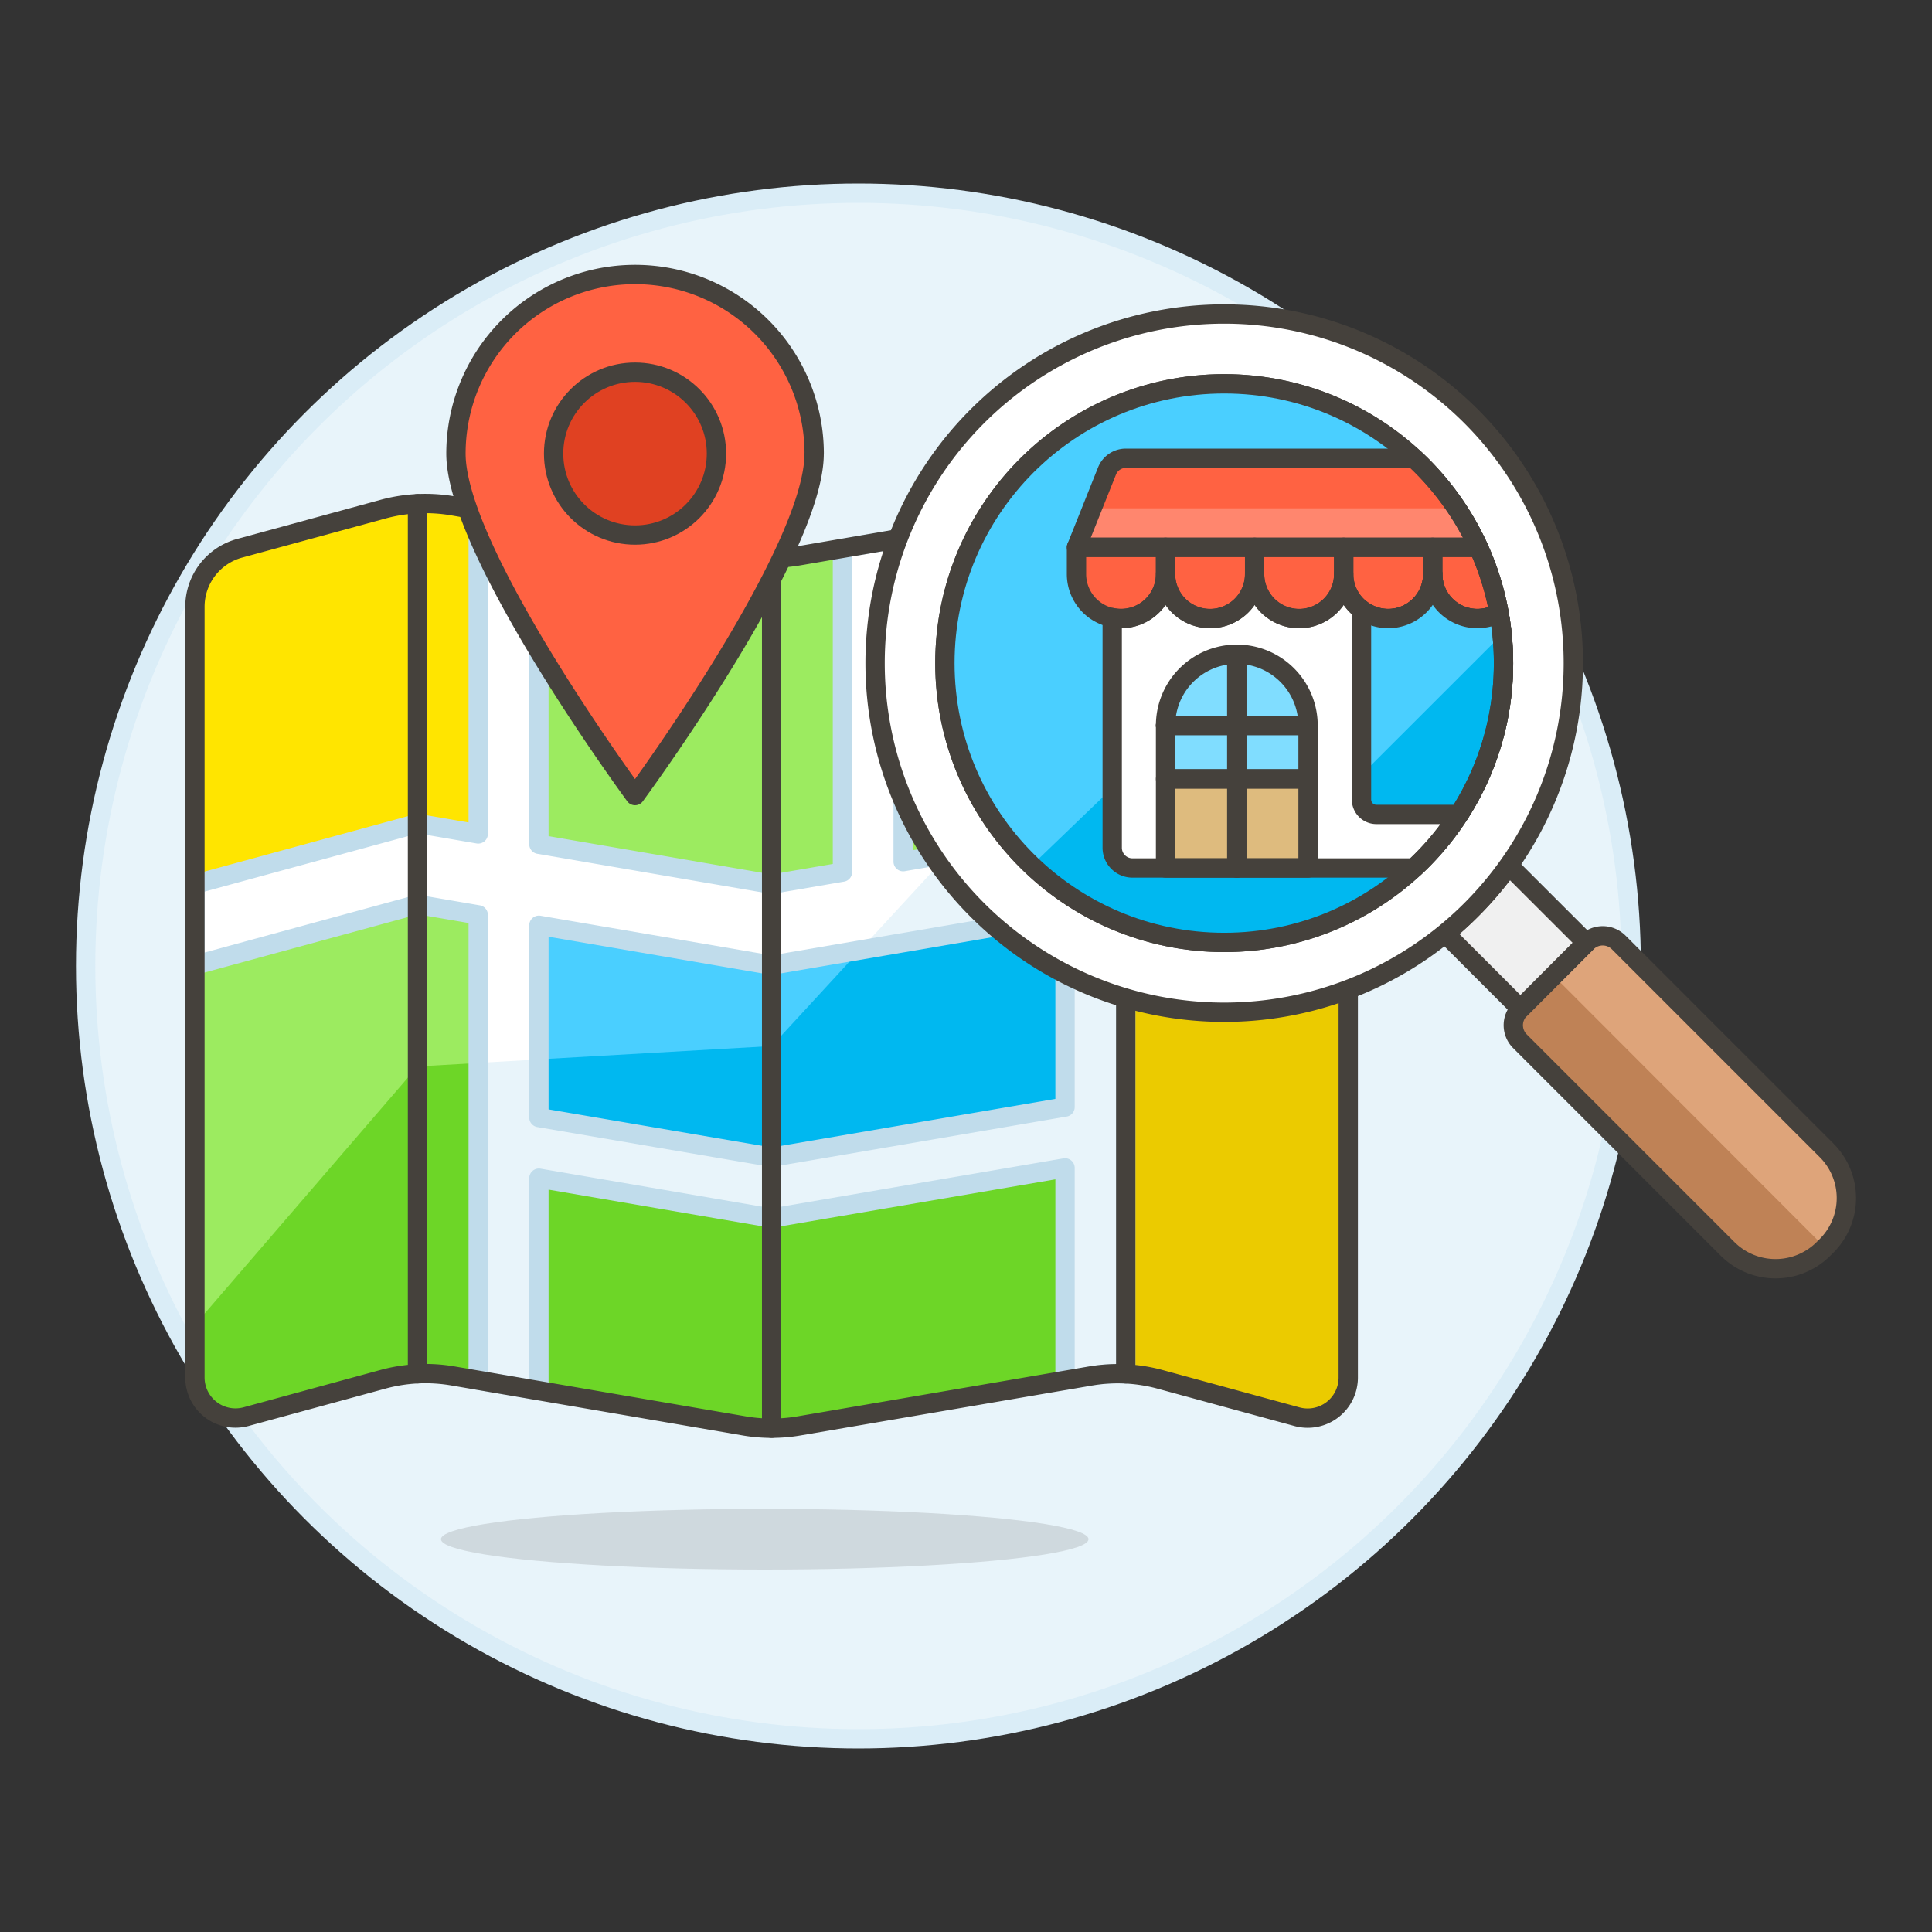 <svg xmlns="http://www.w3.org/2000/svg" viewBox="0 0 100 100"><rect x="0" y="0" width="100" height="100" fill="#333333" stroke="none"/><g class="nc-icon-wrapper"><defs/><circle class="a" cx="44.432" cy="50" r="40" fill="#e8f4fa" stroke="#daedf7" stroke-miterlimit="10"/><ellipse class="b" cx="39.583" cy="79.669" rx="16.758" ry="1.571" fill="#45413c" opacity="0.15"/><path class="c" d="M12.4 28.379l7.415-2.022a8.371 8.371 0 0 1 3.621-.175l15.083 2.586a8.414 8.414 0 0 0 2.832 0l15.084-2.586a8.367 8.367 0 0 1 3.62.175l7.415 2.022a3.141 3.141 0 0 1 2.315 3.031v39.9a2.1 2.1 0 0 1-2.646 2.021l-7.084-1.932a8.367 8.367 0 0 0-3.62-.175l-15.08 2.581a8.414 8.414 0 0 1-2.832 0L23.44 71.219a8.371 8.371 0 0 0-3.621.175l-7.084 1.932a2.1 2.1 0 0 1-2.646-2.021V31.41a3.141 3.141 0 0 1 2.311-3.031z" style="" fill="#9ceb60"/><path class="d" d="M12.735 73.326l7.084-1.932a8.386 8.386 0 0 1 3.621-.175l15.083 2.586a8.363 8.363 0 0 0 2.832 0l15.084-2.586a8.382 8.382 0 0 1 3.62.175l7.084 1.932a2.1 2.1 0 0 0 2.646-2.021V31.41a3.13 3.13 0 0 0-.716-1.986l-10.8 4.823-18.329 19.9L21.61 55.2 10.089 68.574v2.731a2.1 2.1 0 0 0 2.646 2.021z" style="" fill="#6dd627"/><path class="e" d="M58.268 71.109a8.39 8.39 0 0 1 1.791.285l7.084 1.932a2.1 2.1 0 0 0 2.646-2.021V49.958l-11.521-3.142z" style="" fill="#ebcb00"/><path class="f" d="M24.752 43.165V26.407l-1.312-.225a8.371 8.371 0 0 0-3.621.175L12.4 28.379a3.141 3.141 0 0 0-2.315 3.031v14.358l11.525-3.142z" style="" fill="#ffe500"/><path class="g" d="M27.894 47.893v9.95l12.045 2.065 15.187-2.6v-9.95l-15.187 2.6z" style="" fill="#4acfff"/><path class="h" d="M55.126 57.3v-9.95l-10.6 1.818-4.582 4.975-12.045.689v3.007l12.045 2.065z" style="" fill="#00b8f0"/><path class="i" d="M46.747 44.6V27.843l-3.142.539V45.14l-3.666.628L27.894 43.7V26.946l-3.142-.539v16.758l-3.142-.539-11.521 3.142v4.19l11.521-3.142 3.142.538v24.09l3.142.539v-11l12.045 2.067 15.187-2.6v11l1.312-.225a8.386 8.386 0 0 1 1.83-.11V46.816l11.521 3.142v-4.19l-11.521-3.142zm8.379 12.7l-15.187 2.6-12.045-2.057v-9.95l12.045 2.065 15.187-2.6z" style="" fill="#fff"/><path class="j" d="M24.752 55.015v16.429l3.142.538v-11l12.045 2.068 15.187-2.6v11l1.312-.225a8.386 8.386 0 0 1 1.83-.11V46.816l11.521 3.142v-4.19l-11.521-3.142L49.1 44.2l-4.583 4.975 10.6-1.818V57.3L39.93 59.9l-12.036-2.057v-3.007z" style="" fill="#e8f4fa"/><path class="k" d="M46.747 44.6V27.843l-3.142.539V45.14l-3.666.628L27.894 43.7V26.946l-3.142-.539v16.758l-3.142-.539-11.521 3.142v4.19l11.521-3.142 3.142.538v24.09l3.142.539v-11l12.045 2.067 15.187-2.6v11l1.312-.225a8.386 8.386 0 0 1 1.83-.11V46.816l11.521 3.142v-4.19l-11.521-3.142zm8.379 12.7l-15.187 2.6-12.045-2.057v-9.95l12.045 2.065 15.187-2.6z" fill="none" stroke="#c0dceb" stroke-linecap="round" stroke-linejoin="round"/><path class="l" d="M58.268 26.072v45.037" fill="none" stroke-linecap="round" stroke-linejoin="round" stroke="#45413c"/><path class="l" d="M39.939 73.925V28.888" fill="none" stroke-linecap="round" stroke-linejoin="round" stroke="#45413c"/><path class="l" d="M21.61 26.071v45.037" fill="none" stroke-linecap="round" stroke-linejoin="round" stroke="#45413c"/><path class="l" d="M12.4 28.379l7.415-2.022a8.371 8.371 0 0 1 3.621-.175l15.083 2.586a8.414 8.414 0 0 0 2.832 0l15.084-2.586a8.367 8.367 0 0 1 3.62.175l7.415 2.022a3.141 3.141 0 0 1 2.315 3.031v39.9a2.1 2.1 0 0 1-2.646 2.021l-7.084-1.932a8.367 8.367 0 0 0-3.62-.175l-15.08 2.581a8.414 8.414 0 0 1-2.832 0L23.44 71.219a8.371 8.371 0 0 0-3.621.175l-7.084 1.932a2.1 2.1 0 0 1-2.646-2.021V31.41a3.141 3.141 0 0 1 2.311-3.031z" fill="none" stroke-linecap="round" stroke-linejoin="round" stroke="#45413c"/><path class="m" d="M42.14 23.479c0 5.121-9.271 17.7-9.271 17.7S23.6 28.6 23.6 23.479a9.271 9.271 0 0 1 18.542 0z" stroke-linecap="round" stroke-linejoin="round" stroke="#45413c" fill="#ff6242"/><circle class="n" cx="32.869" cy="23.479" r="4.214" stroke-linecap="round" stroke-linejoin="round" stroke="#45413c" fill="#e04122"/><g><path class="o" d="M94.54 64.487l-.163.162a3.513 3.513 0 0 1-4.95 0L78.668 53.89a1.17 1.17 0 0 1 0-1.649l3.463-3.463a1.172 1.172 0 0 1 1.65 0L94.54 59.537a3.493 3.493 0 0 1 0 4.95z" style="" fill="#bf8256"/><path class="p" d="M94.54 64.487l-.082.081L80.411 50.5l1.72-1.72a1.172 1.172 0 0 1 1.65 0L94.54 59.537a3.493 3.493 0 0 1 0 4.95z" style="" fill="#dea47a"/><path class="q" d="M82.105 48.8l-4.005-4a18.068 18.068 0 0 1-1.958 2.3q-.647.648-1.341 1.215l3.9 3.9z" stroke-linecap="round" stroke-linejoin="round" stroke="#45413c" fill="#f0f0f0"/><path class="l" d="M94.54 64.487l-.163.162a3.513 3.513 0 0 1-4.95 0L78.668 53.89a1.17 1.17 0 0 1 0-1.649l3.463-3.463a1.172 1.172 0 0 1 1.65 0L94.54 59.537a3.493 3.493 0 0 1 0 4.95z" fill="none" stroke-linecap="round" stroke-linejoin="round" stroke="#45413c"/><path class="r" d="M76.142 21.546a18.07 18.07 0 1 0 0 25.555 18.07 18.07 0 0 0 0-25.555zM63.365 48.78a14.457 14.457 0 1 1 14.456-14.456A14.456 14.456 0 0 1 63.365 48.78z" fill="#fff" stroke-linecap="round" stroke-linejoin="round" stroke="#45413c"/><circle class="h" cx="63.365" cy="34.324" r="14.457" style="" fill="#00b8f0"/><path class="g" d="M53.4 44.8a14.457 14.457 0 1 1 20.817-20.027z" style="" fill="#4acfff"/><g><path class="i" d="M77.821 34.324a14.537 14.537 0 0 0-.233-2.6 2.306 2.306 0 0 1-3.429-2.013 2.3 2.3 0 0 1-4.61 0 2.3 2.3 0 0 1-4.61 0 2.3 2.3 0 0 1-4.61 0 2.3 2.3 0 0 1-2.3 2.3 2.333 2.333 0 0 1-.461-.046v11.914a1.048 1.048 0 0 0 1.047 1.048h14.576a14.418 14.418 0 0 0 4.63-10.603z" style="" fill="#fff"/><path class="s" d="M67.705 37.551a3.688 3.688 0 1 0-7.376 0v2.766h7.376z" style="" fill="#80ddff"/><path class="t" d="M73.191 23.72H58.272a1.049 1.049 0 0 0-.973.659l-1.58 3.951h20.805a14.487 14.487 0 0 0-3.333-4.61z" style="" fill="#ff6242"/><path class="t" d="M55.719 28.33v1.383a2.3 2.3 0 0 0 4.61 0V28.33z" style="" fill="#ff6242"/><path class="t" d="M60.329 28.33v1.383a2.305 2.305 0 0 0 4.61 0V28.33z" style="" fill="#ff6242"/><path class="t" d="M64.939 28.33v1.383a2.305 2.305 0 0 0 4.61 0V28.33z" style="" fill="#ff6242"/><path class="t" d="M69.549 28.33v1.383a2.305 2.305 0 0 0 4.61 0V28.33z" style="" fill="#ff6242"/><path class="t" d="M76.524 28.33h-2.365v1.383a2.306 2.306 0 0 0 3.429 2.013 14.39 14.39 0 0 0-1.064-3.396z" style="" fill="#ff6242"/><path class="u" d="M60.329 40.317h7.376v4.61h-7.376z" style="" fill="#debb7e"/><path class="v" d="M75.4 26.31H56.527l-.808 2.02h20.805a14.418 14.418 0 0 0-1.124-2.02z" style="" fill="#ff866e"/><path class="l" d="M77.821 34.324a14.537 14.537 0 0 0-.233-2.6 2.306 2.306 0 0 1-3.429-2.013 2.3 2.3 0 0 1-4.61 0 2.3 2.3 0 0 1-4.61 0 2.3 2.3 0 0 1-4.61 0 2.3 2.3 0 0 1-2.3 2.3 2.333 2.333 0 0 1-.461-.046v11.914a1.048 1.048 0 0 0 1.047 1.048h14.576a14.418 14.418 0 0 0 4.63-10.603z" fill="none" stroke-linecap="round" stroke-linejoin="round" stroke="#45413c"/><path class="l" d="M64.017 33.863v11.064" fill="none" stroke-linecap="round" stroke-linejoin="round" stroke="#45413c"/><path class="l" d="M60.329 37.551h7.376" fill="none" stroke-linecap="round" stroke-linejoin="round" stroke="#45413c"/><path class="l" d="M73.191 23.72H58.272a1.049 1.049 0 0 0-.973.659l-1.58 3.951h20.805a14.487 14.487 0 0 0-3.333-4.61z" fill="none" stroke-linecap="round" stroke-linejoin="round" stroke="#45413c"/><path class="l" d="M67.705 37.551a3.688 3.688 0 1 0-7.376 0v2.766h7.376z" fill="none" stroke-linecap="round" stroke-linejoin="round" stroke="#45413c"/><path class="l" d="M64.017 33.863v11.064" fill="none" stroke-linecap="round" stroke-linejoin="round" stroke="#45413c"/><path class="l" d="M60.329 40.317h7.376v4.61h-7.376z" fill="none" stroke-linecap="round" stroke-linejoin="round" stroke="#45413c"/><path class="l" d="M60.329 37.551h7.376" fill="none" stroke-linecap="round" stroke-linejoin="round" stroke="#45413c"/><path class="l" d="M55.719 28.33v1.383a2.3 2.3 0 0 0 4.61 0V28.33z" fill="none" stroke-linecap="round" stroke-linejoin="round" stroke="#45413c"/><path class="l" d="M60.329 28.33v1.383a2.305 2.305 0 0 0 4.61 0V28.33z" fill="none" stroke-linecap="round" stroke-linejoin="round" stroke="#45413c"/><path class="l" d="M64.939 28.33v1.383a2.305 2.305 0 0 0 4.61 0V28.33z" fill="none" stroke-linecap="round" stroke-linejoin="round" stroke="#45413c"/><path class="l" d="M69.549 28.33v1.383a2.305 2.305 0 0 0 4.61 0V28.33z" fill="none" stroke-linecap="round" stroke-linejoin="round" stroke="#45413c"/><path class="l" d="M76.524 28.33h-2.365v1.383a2.306 2.306 0 0 0 3.429 2.013 14.39 14.39 0 0 0-1.064-3.396z" fill="none" stroke-linecap="round" stroke-linejoin="round" stroke="#45413c"/><path class="h" d="M77.821 34.324a14.537 14.537 0 0 0-.233-2.6 2.306 2.306 0 0 1-3.429-2.013 2.306 2.306 0 0 1-3.693 1.841h.005v9.834a.769.769 0 0 0 .769.769h4.274a14.386 14.386 0 0 0 2.307-7.831z" style="" fill="#00b8f0"/><path class="g" d="M77.745 32.834q-.057-.561-.157-1.108a2.306 2.306 0 0 1-3.429-2.013 2.306 2.306 0 0 1-3.693 1.841h.005v8.55z" style="" fill="#4acfff"/><path class="l" d="M77.821 34.324a14.537 14.537 0 0 0-.233-2.6 2.306 2.306 0 0 1-3.429-2.013 2.306 2.306 0 0 1-3.693 1.841h.005v9.834a.769.769 0 0 0 .769.769h4.274a14.386 14.386 0 0 0 2.307-7.831z" fill="none" stroke-linecap="round" stroke-linejoin="round" stroke="#45413c"/></g><circle class="l" cx="63.365" cy="34.324" r="14.457" fill="none" stroke-linecap="round" stroke-linejoin="round" stroke="#45413c"/></g></g></svg>